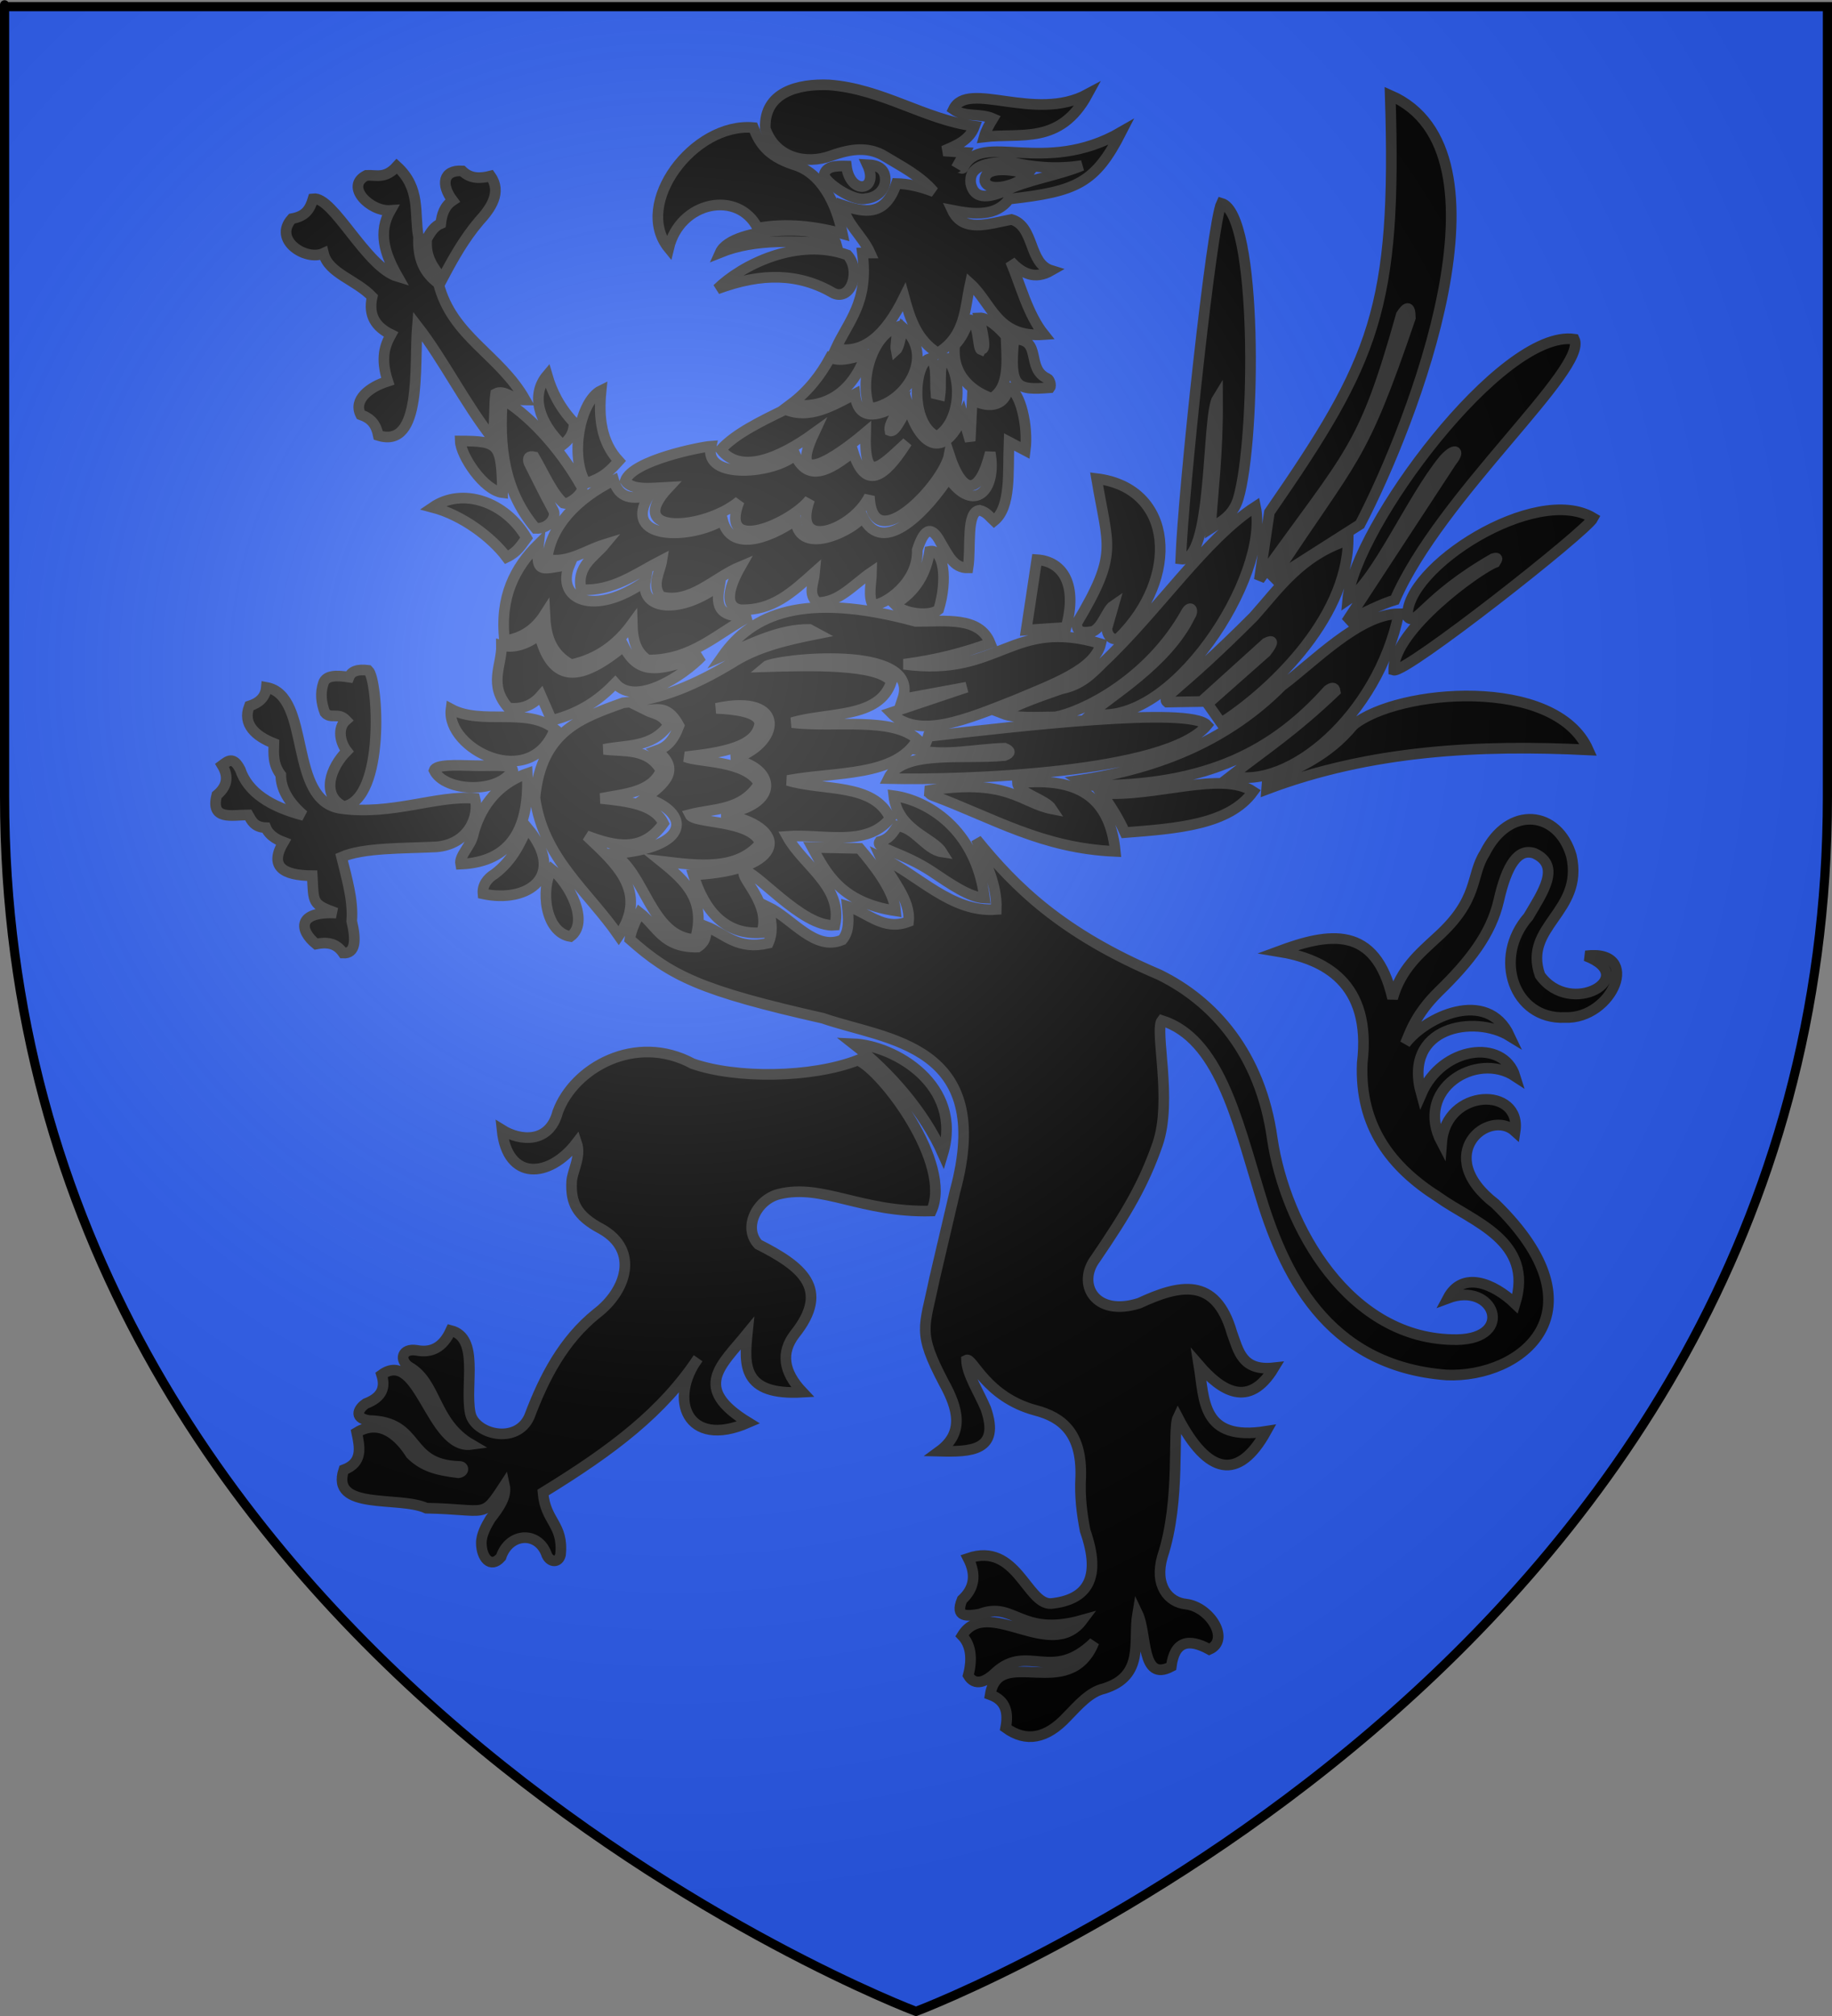 <?xml version="1.0" encoding="UTF-8" standalone="no"?>
<svg
   xmlns:dc="http://purl.org/dc/elements/1.1/"
   xmlns:cc="http://web.resource.org/cc/"
   xmlns:rdf="http://www.w3.org/1999/02/22-rdf-syntax-ns#"
   xmlns:svg="http://www.w3.org/2000/svg"
   xmlns="http://www.w3.org/2000/svg"
   xmlns:xlink="http://www.w3.org/1999/xlink"
   xmlns:sodipodi="http://sodipodi.sourceforge.net/DTD/sodipodi-0.dtd"
   xmlns:inkscape="http://www.inkscape.org/namespaces/inkscape"
   height="660"
   width="600"
   version="1.0"
   id="svg2"
   sodipodi:version="0.32"
   inkscape:version="0.45.1"
   sodipodi:docname="Blason_Morestel.svg"
   sodipodi:docbase="C:\monAtelierGraphique\Blasons"
   inkscape:export-filename="/Users/olivier/Desktop/Blason Rouge/Blason_Vide_3D.png"
   inkscape:export-xdpi="144"
   inkscape:export-ydpi="144"
   inkscape:output_extension="org.inkscape.output.svg.inkscape">
  <rect width="100%" height="100%" fill="#808080" stroke="none"/>
  <sodipodi:namedview
     inkscape:window-height="750"
     inkscape:window-width="1280"
     inkscape:pageshadow="2"
     inkscape:pageopacity="0.0"
     guidetolerance="10.0"
     gridtolerance="10.0"
     objecttolerance="10.0"
     borderopacity="1.0"
     bordercolor="#666666"
     pagecolor="#ffffff"
     id="base"
     showgrid="false"
     height="660px"
     inkscape:zoom="0.11136932"
     inkscape:cx="366.15771"
     inkscape:cy="339.98965"
     inkscape:window-x="-8"
     inkscape:window-y="-8"
     inkscape:current-layer="layer4" />
  <desc
     id="desc4">Flag of Canton of Valais (Wallis)</desc>
  <defs
     id="defs6">
    <linearGradient
       id="linearGradient2893">
      <stop
         style="stop-color:white;stop-opacity:0.314;"
         offset="0"
         id="stop2895" />
      <stop
         id="stop2897"
         offset="0.19"
         style="stop-color:white;stop-opacity:0.251;" />
      <stop
         style="stop-color:#6b6b6b;stop-opacity:0.125;"
         offset="0.6"
         id="stop2901" />
      <stop
         style="stop-color:black;stop-opacity:0.125;"
         offset="1"
         id="stop2899" />
    </linearGradient>
    <linearGradient
       id="linearGradient2885">
      <stop
         id="stop2887"
         offset="0"
         style="stop-color:white;stop-opacity:1;" />
      <stop
         style="stop-color:white;stop-opacity:1;"
         offset="0.229"
         id="stop2891" />
      <stop
         id="stop2889"
         offset="1"
         style="stop-color:black;stop-opacity:1;" />
    </linearGradient>
    <linearGradient
       id="linearGradient2955">
      <stop
         id="stop2867"
         offset="0"
         style="stop-color:#fd0000;stop-opacity:1;" />
      <stop
         style="stop-color:#e77275;stop-opacity:0.659;"
         offset="0.5"
         id="stop2873" />
      <stop
         style="stop-color:black;stop-opacity:0.323;"
         offset="1"
         id="stop2959" />
    </linearGradient>
    <radialGradient
       inkscape:collect="always"
       xlink:href="#linearGradient2955"
       id="radialGradient2961"
       cx="225.524"
       cy="218.901"
       fx="225.524"
       fy="218.901"
       r="300"
       gradientTransform="matrix(-4.167939e-4,2.183,-1.884,-3.599562e-4,615.597,-289.121)"
       gradientUnits="userSpaceOnUse" />
    <polygon
       id="star"
       transform="scale(53,53)"
       points="0,-1 0.588,0.809 -0.951,-0.309 0.951,-0.309 -0.588,0.809 0,-1 " />
    <clipPath
       id="clip">
      <path
         d="M 0,-200 L 0,600 L 300,600 L 300,-200 L 0,-200 z "
         id="path10" />
    </clipPath>
    <radialGradient
       inkscape:collect="always"
       xlink:href="#linearGradient2955"
       id="radialGradient1911"
       gradientUnits="userSpaceOnUse"
       gradientTransform="matrix(-4.167939e-4,2.183,-1.884,-3.599562e-4,615.597,-289.121)"
       cx="225.524"
       cy="218.901"
       fx="225.524"
       fy="218.901"
       r="300" />
    <radialGradient
       inkscape:collect="always"
       xlink:href="#linearGradient2955"
       id="radialGradient2865"
       gradientUnits="userSpaceOnUse"
       gradientTransform="matrix(0,1.749,-1.593,-1.049767e-7,551.788,-191.29)"
       cx="225.524"
       cy="218.901"
       fx="225.524"
       fy="218.901"
       r="300" />
    <radialGradient
       inkscape:collect="always"
       xlink:href="#linearGradient2955"
       id="radialGradient2871"
       gradientUnits="userSpaceOnUse"
       gradientTransform="matrix(0,1.386,-1.323,-5.741131e-8,-158.082,-109.541)"
       cx="225.524"
       cy="218.901"
       fx="225.524"
       fy="218.901"
       r="300" />
    <radialGradient
       inkscape:collect="always"
       xlink:href="#linearGradient2893"
       id="radialGradient3163"
       gradientUnits="userSpaceOnUse"
       gradientTransform="matrix(1.353,0,0,1.349,-77.629,-85.747)"
       cx="221.445"
       cy="226.331"
       fx="221.445"
       fy="226.331"
       r="300" />
  </defs>
  <g
     inkscape:groupmode="layer"
     id="layer3"
     inkscape:label="Fond écu"
     style="display:inline"
     sodipodi:insensitive="true">
    <path
       id="path2855"
       style="fill:#2b5df2;fill-opacity:1;fill-rule:evenodd;stroke:none;stroke-width:1px;stroke-linecap:butt;stroke-linejoin:miter;stroke-opacity:1"
       d="M 300,658.5 C 300,658.5 598.5,546.18 598.5,260.728 C 598.5,-24.723 598.5,2.176 598.5,2.176 L 1.5,2.176 L 1.5,260.728 C 1.5,546.18 300,658.5 300,658.5 z "
       sodipodi:nodetypes="cccccc" />
  </g>
  <g
     inkscape:groupmode="layer"
     id="layer4"
     inkscape:label="Meubles">
    <g
       id="g4438"
       transform="matrix(1.163,0,0,1.163,-102.553,-52.318)"
       style="fill:#000000;fill-opacity:1;stroke:#313131;stroke-width:3;stroke-miterlimit:4;stroke-dasharray:none;stroke-opacity:1;display:inline">
      <path
         d="M 325.428,110.782 C 323.679,102.047 319.313,93.452 311.582,91.3 C 304.092,88.779 301.995,85.088 300.322,80.905 C 283.456,79.412 266.313,102.399 276.491,114.866 C 279.666,101.503 296.111,98.41 301.545,109.189 C 309.596,107.741 317.651,108.622 325.428,110.782 z M 290.979,116.073 C 301.107,111.986 312.491,112.956 323.662,113.612 C 322.169,107.938 294.34,108.542 290.979,116.073 z M 290.158,126.33 C 302.767,121.659 313.196,121.838 322.979,127.56 C 327.968,129.71 330.713,121.053 326.808,116.757 C 312.697,111.666 297.016,119.613 290.158,126.33 z "
         id="path3646"
         style="fill:#000000;fill-opacity:1;fill-rule:evenodd;stroke:#313131;stroke-width:3;stroke-linecap:butt;stroke-linejoin:miter;stroke-miterlimit:4;stroke-dasharray:none;stroke-opacity:1" />
      <path
         d="M 326.534,91.731 C 327.577,100.066 335.924,98.88 332.414,91.321 C 335.515,91.457 337.643,92.565 337.474,95.971 C 337.178,99.035 334.539,100.668 332.004,100.894 C 328.493,101.853 320.474,96.327 320.243,94.193 C 320.818,91.759 323.452,91.658 326.534,91.731 z "
         id="path2430"
         style="fill:#000000;fill-opacity:1;fill-rule:evenodd;stroke:#313131;stroke-width:3;stroke-linecap:butt;stroke-linejoin:miter;marker:none;marker-start:none;marker-mid:none;marker-end:none;stroke-miterlimit:4;stroke-dasharray:none;stroke-dashoffset:0;stroke-opacity:1;visibility:visible;display:inline;overflow:visible;enable-background:accumulate" />
      <path
         d="M 212.723,123.531 C 210.314,120.415 207.826,117.352 208.376,112.2 C 209.412,110.368 210.513,108.635 212.296,107.924 C 212.595,105.391 213.276,103.031 215.645,101.439 C 212.211,96.865 212.99,92.769 218.353,93.101 C 220.676,95.375 223.446,95.269 226.335,94.527 C 229.564,99.1 226.419,103.633 223.057,107.283 C 218.952,112.163 216.044,117.226 212.723,123.531 z M 184.984,272.025 C 196.716,269.917 194.728,236.324 191.888,233.683 C 188.742,233.278 187.07,234.019 186.471,235.595 C 182.962,235.06 179.954,235.025 179.249,237.294 C 178.316,240.056 178.627,242.817 179.674,245.579 C 181.282,247.54 183.457,245.405 185.622,247.703 C 182.994,250.021 184.089,254.198 185.834,256.412 C 181.246,261.027 178.447,268.82 184.984,272.025 z M 226.993,168.571 C 227.598,163.032 227.318,158.832 227.751,155.814 C 230.217,154.463 232.535,157.608 236.134,157.602 C 228.869,144.709 215.465,139.842 211.658,124.786 C 207.481,121.66 205.82,117.767 206.03,111.716 C 204.785,105.039 206.809,98.034 199.937,91.79 C 196.626,95.468 194.141,94.176 191.345,94.349 C 185.156,97.415 192.423,104.625 198.109,104.221 C 194.619,110.33 196.407,116.254 200.169,122.846 C 191.272,120.2 182.019,100.178 176.354,100.93 C 175.412,104.025 174.172,105.85 170.361,106.554 C 164.931,112.6 174.424,118.553 179.279,116.286 C 180.651,121.968 188.342,123.668 192.99,128.535 C 191.78,133.964 194.153,137.112 198.291,139.138 C 196.544,142.263 195.277,145.809 197.377,152.3 C 192.177,153.945 187.632,157.476 189.739,161.717 C 192.803,162.801 194.099,164.542 194.725,167.576 C 207.237,171.464 204.79,147.709 205.715,136.783 C 213.133,146.347 219.069,158.497 226.993,168.571 z M 184.373,286.242 C 190.477,283.586 201.534,283.83 210.959,283.388 C 220.215,282.702 223.271,274.589 221.924,269.72 C 211.203,268.775 198.542,274.576 184.223,272.574 C 169.068,270.47 176.049,240.767 163.195,238.478 C 162.954,241.191 161.199,242.84 158.388,243.735 C 156.376,248.929 160.178,252.224 165.298,254.249 C 165.218,257.203 164.998,260.157 167.25,263.111 C 167.263,266.916 169.291,270.721 173.709,274.526 C 164.351,272.11 157.988,268.029 155.835,261.609 C 153.864,257.723 152.31,259.249 150.728,260.407 C 152.807,263.856 151.948,266.57 149.226,268.819 C 147.371,276.046 153.472,274.381 158.088,274.376 C 159.034,276.049 159.775,277.858 163.044,277.981 C 164.098,280.558 167.024,281.661 168.001,282.037 C 163.941,288.9 167.777,291.433 176.112,291.499 C 176.535,299.18 175.98,299.503 182.871,302.013 C 171.736,301.445 172.446,306.88 177.164,310.725 C 180.027,310.183 182.754,310.253 184.824,313.279 C 188.328,313.428 188.513,309.705 187.227,304.267 C 187.689,298.258 185.815,292.25 184.373,286.242 z M 362.637,80.509 C 361.175,84.532 357.47,85.938 353.884,87.484 L 359.901,87.894 L 357.44,92.27 C 357.94,91.48 359.103,92.942 359.492,92.134 C 364.533,81.654 382.097,94.791 403.936,82.151 C 396.586,96.544 391.411,98.891 372.346,101.022 C 368.801,105.872 362.771,105.44 356.346,104.168 C 359.378,110.597 366.507,108.015 373.03,106.766 C 379.628,108.692 377.726,119.118 384.243,121.125 C 379.577,123.817 375.971,122.002 372.756,118.527 C 375.713,125.561 377.602,133.449 382.192,139.176 C 368.908,140.168 367.503,130.36 361.406,124.817 C 359.821,132.069 360.083,139.553 352.243,144.373 C 346.538,140.731 344.567,135.157 342.808,128.646 C 337.533,139.39 331.351,144.788 323.525,143.142 C 327.125,135.248 332.846,130.168 331.047,116.202 L 333.235,116.202 C 331.095,111.369 326.324,107.869 325.577,102.8 C 331.607,104.813 337.453,106.09 340.619,96.646 C 343.777,96.716 347.263,97.443 351.149,98.971 C 347.354,94.47 341.832,91.696 336.654,88.578 C 332.484,86.436 328.107,86.708 322.158,88.851 C 315.213,91.371 306.6,89.545 303.697,81.193 C 303.247,70.817 313.105,68.535 321.611,68.886 C 336.677,69.979 348.557,78.675 362.637,80.509 z M 392.859,91.586 C 386.697,94.226 376.733,95.785 371.252,98.697 C 364.703,101.533 362.281,99.984 361.543,96.646 C 360.969,91.984 365.509,90.561 372.756,90.629 C 378.994,92.028 385.532,92.728 392.859,91.586 z M 239.861,198.117 C 233.191,204.689 228.849,212.988 230.276,225.347 C 235.251,224.677 238.952,222.096 241.604,217.94 C 241.858,223.546 243.013,228.792 249.011,232.1 C 256.639,230.458 262.072,226.257 266.22,220.555 C 266.319,224.644 267.028,228.429 270.577,230.793 C 283.213,230.832 289.978,223.304 299.442,218.376 C 289.472,219.209 290.005,214.515 290.837,209.662 C 279.847,217.969 268.424,216.823 269.924,208.573 C 255.433,218.884 244.493,213.717 248.575,203.998 C 240.887,204.889 238.876,207.131 239.861,198.117 z M 240.079,223.604 C 236.973,226.099 233.087,227.619 229.405,226.654 C 229.535,232.318 225.566,237.764 231.365,244.3 C 234.665,244.639 237.793,243.947 240.515,240.814 L 243.565,247.785 C 251.906,245.664 257.124,241.757 261.428,237.329 C 267.243,244.06 280.685,235.094 285.826,229.704 C 274.792,233.254 268.373,235.909 263.824,226.872 C 251.866,236.669 243.782,237.841 240.079,223.604 z M 284.757,427.353 C 276.421,438.634 281.379,453.084 298.909,445.428 C 282.855,435.622 291.302,429.344 298.629,420.346 C 297.726,429.212 297.181,437.881 314.182,436.881 C 308.689,431.083 308.093,425.677 311.94,420.627 C 322.213,407.774 313.918,401.459 301.712,395.265 C 297.294,390.544 301.318,382.617 307.597,381.112 C 319.796,378.115 330.696,386.366 350.474,385.877 C 356.522,372.55 336.579,346.257 329.736,343.42 C 316.685,348.48 295.471,348.69 283.216,344.401 C 267.158,335.743 249.798,345.584 245.243,357.992 C 242.897,366.973 234.641,366.217 229.549,363.037 C 231.032,377.532 242.875,376.728 250.567,366.68 C 251.912,370.647 249.296,374.656 249.157,377.675 C 248.889,383.463 250.475,387.224 257.579,390.951 C 268.318,397.025 264.485,408.46 256.172,414.742 C 246.766,422.343 241.442,432.665 237.256,443.747 C 233.669,451.84 221.632,448.716 220.581,442.626 C 219.098,434.614 223.231,421.549 215.116,419.506 C 212.927,424.333 209.645,425.884 205.588,425.111 C 201.347,424.407 200.547,427.781 203.346,429.735 C 211.27,434.167 210.236,445.398 220.861,451.594 C 209.525,453.139 206.227,424.3 195.64,431.977 C 196.7,435.324 196.048,438.244 191.156,440.104 C 189.517,441.176 187.315,444.106 192.137,444.868 C 206.99,445.149 202.163,457.376 217.58,457.783 C 218.932,457.819 218.866,459.371 217.259,459.556 C 211.189,458.835 207.342,457.785 203.853,454.327 C 200.735,449.396 195.341,444.121 188.633,448.231 C 189.546,452.507 190.363,456.749 184.99,458.74 C 181.171,470.327 200.434,465.976 208.251,469.529 C 225.636,469.856 223.916,472.778 230.25,463.084 C 230.942,466.216 228.767,469.348 226.296,472.48 C 225.122,474.443 223.701,476.98 223.725,479.385 C 223.766,483.425 226.288,486.693 229.255,483.33 C 231.591,476.304 239.888,475.899 242.187,482.782 C 243.146,484.817 245.465,484.978 246.022,482.672 C 246.947,474.02 241.756,473.39 241.091,465.138 C 261.096,452.872 274.79,442.314 284.757,427.353 z M 215.191,244.582 C 223.88,249.29 236.724,243.843 244.434,250.231 C 237.637,268.057 213.716,255.798 215.191,244.582 z M 210.409,261.835 C 210.939,260.163 216.633,260.375 221.416,260.513 C 227.195,260.68 232.196,259.981 232.554,261.689 C 228.801,268.492 213.431,268.024 210.409,261.835 z M 236.661,262.715 C 237.33,277.675 232.491,287.621 217.889,288.233 C 217.442,285.943 220.64,283.246 221.384,280.159 C 223.018,273.371 227.421,265.908 236.661,262.715 z M 236.661,277.968 C 234.475,282.801 232.347,287.283 227.51,290.981 C 225.408,292.231 223.968,294.178 224.195,296.593 C 236.903,299.345 247.999,291.539 236.661,277.968 z M 243.554,289.7 C 248.441,293.501 254.318,304.576 248.833,308.619 C 241.589,307.434 240.362,295.125 243.554,289.7 z M 210.017,187.806 C 218.374,189.998 226.67,196.256 230.848,201.858 C 233.984,200.355 234.997,198.322 236.469,196.402 C 230.486,186.131 218.371,182.079 210.017,187.806 z M 217.787,169.124 C 217.912,173.182 224.348,183.023 229.69,183.673 C 229.394,169.861 228.846,169.164 217.787,169.124 z M 242.255,150.608 C 243.603,155.27 245.871,159.778 249.86,164 C 249.8,167.136 248.363,168.895 246.553,170.282 C 239.885,163.816 237.574,156.147 242.255,150.608 z M 257.464,154.907 C 256.698,162.45 257.487,169.395 262.424,174.745 C 260.279,177.108 258.306,179.52 253.166,181.028 C 248.476,173.453 251.551,157.77 257.464,154.907 z M 229.69,157.387 C 236.096,161.062 245.211,169.948 252.009,182.02 C 252.946,183.442 248.592,187.207 246.884,186.649 C 243.785,184.01 241.318,178.219 238.618,173.588 C 237.189,173.273 236.674,173.806 237.13,175.241 C 239.382,179.667 241.038,183.198 244.073,188.798 C 244.876,190.529 242.926,193.882 239.013,193.73 C 229.926,183.009 228.708,170.296 229.69,157.387 z M 372.114,154.028 C 371.204,160.069 365.477,159.643 361.965,157.411 L 361.389,169.14 L 359.345,162.047 C 353.765,174.818 347.107,170.173 343.955,159.402 C 342.182,162.279 340.264,166.898 338.785,166.255 C 338.352,164.232 340.681,161.874 341.911,158.44 C 334.971,162.772 329.698,163.278 328.926,155.915 C 322.49,159.287 316.075,163.085 309.328,160.243 C 302.214,163.692 295.154,167.156 291.174,171.545 C 296.72,178.611 307.676,173.99 317.384,166.976 C 309.88,183.068 323.827,173.614 331.932,166.736 C 331.528,181.661 335.762,176.711 343.594,169.501 C 338.917,176.818 332.415,184.956 328.445,172.266 C 324.317,175.115 316.193,182.428 312.094,172.988 C 306.693,178.239 286.082,180.328 288.408,170.583 C 285.717,170.762 266.295,174.536 264.242,180.322 C 266.114,183.138 271.56,182.382 276.505,182.125 C 263.568,195.846 286.485,194.312 296.344,186.093 C 290.302,201.516 311.117,192.165 316.182,185.612 C 310.823,200.706 328.371,194.193 333.014,184.65 C 333.716,202.584 353.945,181.157 355.497,172.988 C 359.345,184.673 364.034,184.548 367.039,172.387 C 368.995,183.123 362.431,189.72 355.257,179.48 C 349.687,187.944 336.949,202.349 331.09,190.421 C 329.379,193.656 313.353,202.221 312.214,191.383 C 304.165,196.92 293.854,200.219 291.655,191.383 C 282.807,196.812 262.996,197.259 270.975,184.41 C 266.321,185.662 262.462,185.323 260.996,180.202 C 250.617,185.369 243.251,193.079 242.239,202.444 C 248.171,203.645 253.109,199.884 258.471,198.236 C 255.604,201.689 250.383,204.367 251.858,210.981 C 260.84,211.499 267.398,206.362 274.582,202.685 C 274.047,206.091 271.579,209.498 274.221,212.905 C 282.523,215.217 289.255,207.58 296.704,204.488 C 293.574,209.982 291.827,215.835 296.704,216.632 C 305.765,216.927 311.222,211.748 317.624,206.051 C 317.387,208.965 315.515,212.215 318.346,214.588 C 324.387,214.706 328.653,209.409 333.615,206.051 C 333.557,209.208 332.593,212.728 333.976,215.309 C 337.344,215.351 346.878,208.934 346.48,199.799 C 348.158,194.648 350.14,192.076 353.093,197.755 C 355.089,201.013 356.651,204.954 360.787,204.849 C 361.699,199.256 360.162,189.041 364.034,188.618 C 366.112,189.155 366.823,190.43 368.122,191.624 C 372.995,187.68 371.981,177.849 372.33,169.381 L 376.898,171.785 C 377.793,165.036 375.547,155.086 372.114,154.028 z M 528.843,331.407 C 542.382,331.956 550.778,312.011 534.749,314.063 C 550.336,319.978 530.477,331.609 521.848,319.503 C 516.985,305.579 534.248,301.818 530.708,285.929 C 526.995,273.1 513.074,271.559 506.304,285.152 C 502.204,291.573 504.842,298.021 492.937,308.778 C 487.822,313.511 482.703,317.752 480.347,326.031 C 475.539,305.162 462.374,307.546 448.171,312.819 C 460.921,314.891 474.524,321.469 471.798,344.217 C 471.008,362.104 480.033,373.608 493.248,381.988 C 502.846,388.901 520.317,394.194 514.853,411.987 C 508.777,406.169 499.996,402.644 495.89,410.433 C 508.929,405.507 514.99,421.808 498.533,422.09 C 468.022,422.421 450.084,389.959 446.462,365.512 C 443.129,341.604 429.954,326.856 414.597,319.347 C 387.198,307.723 374.128,294.789 363.148,281.266 C 365.567,287.688 369.023,293.813 368.744,301.006 C 356.03,301.951 346.942,291.292 336.102,286.24 C 338.805,292.295 344.722,297.993 344.029,304.426 C 336.882,307.164 332.452,301.749 326.776,300.073 C 327.162,303.66 327.43,307.188 325.377,309.555 C 317.669,312.868 311.362,303.575 304.393,300.229 C 305.334,303.648 306.055,307.068 304.549,310.488 C 295.839,312.486 292.482,307.943 287.14,305.825 C 286.998,307.856 287.186,309.943 284.653,311.576 C 274.832,311.775 273.33,305.82 268.332,301.939 C 267.154,304.303 265.91,306.634 265.534,309.4 C 277.182,319.715 285.352,323.824 319.937,331.627 C 337.727,337.817 368.473,338.712 357.086,380.434 L 351.335,404.993 C 348.474,418.93 346.425,419.811 353.977,434.214 C 357.976,441.456 359.827,448.301 352.734,453.488 C 361.584,453.716 369.934,453.474 365.79,441.52 C 363.85,436.91 360.454,431.717 360.35,427.842 C 362.036,426.936 365.779,438.226 379.78,441.986 C 387.271,443.937 392.86,448.39 392.525,460.639 C 392.202,466.208 392.859,471.124 393.769,475.871 C 398.489,489.321 394.32,495.363 384.132,496.389 C 377.32,496.637 374.438,478.977 360.817,483.643 C 363.258,488.389 362.467,492.212 359.107,495.301 C 357.037,500.375 360.469,499.948 364.081,499.342 C 373.887,495.573 375.562,505.968 392.992,501.052 C 384.04,513.011 366.161,493.958 359.107,505.404 C 361.488,507.857 362.14,511.694 360.829,516.61 C 362.716,519.772 365.822,518.427 368.537,515.792 C 377.599,507.508 384.39,518.824 396.256,507.269 C 389.314,524.474 369.376,507.756 367.034,522.036 C 371.615,523.7 372.161,527.226 371.386,531.362 C 377.137,535.551 382.888,534.426 388.64,528.253 C 391.883,524.927 395.014,521.262 399.054,520.326 C 410.661,516.721 407.213,506.982 408.535,499.187 C 411.274,504.898 409.398,518.687 418.017,514.108 C 418.94,506.978 422.849,506.068 428.742,509.29 C 434.682,506.665 429.023,497.398 422.214,496.544 C 417.177,496.072 413.202,491.229 415.53,483.177 C 420.791,467.156 418.28,447.36 419.882,444.007 C 428.267,460.136 436.947,462.001 444.752,447.893 C 426.449,450.804 427.381,439.061 425.789,429.241 C 432.058,436.499 439.882,441.666 446.928,430.018 C 437.887,431.006 436.979,425.218 435.115,420.225 C 430.504,404.125 420.155,406.672 409.002,411.832 C 396.371,415.858 391.351,406.295 396.722,399.241 C 405.471,386.411 410.248,378.292 414.146,367.11 C 418.466,354.717 413.25,334.967 415.374,332.249 C 431.252,337.277 436.445,359.664 442.731,380.278 C 449.432,402.889 461.527,429.498 495.579,432.038 C 516.494,432.917 540.471,414.26 509.258,383.853 C 491.336,370.031 507.491,356.733 514.853,363.479 C 516.833,350.77 495.384,351.164 494.18,366.6 C 486.285,351.604 503.945,340.761 514.853,347.948 C 511.578,337.32 494.259,339.418 488.429,352.922 C 483.099,333.83 503.485,330.564 513.299,336.601 C 506.977,323.005 489.488,331.337 483.922,338.777 C 485.257,335.6 486.893,330.471 493.208,324.226 C 502.042,315.644 508.067,307.896 510.218,298.572 C 512.564,288.159 515.773,283.702 520.257,285.187 C 528.003,288.69 522.48,296.36 518.584,303.033 C 508.457,314.529 514.445,332.029 528.843,331.407 z M 377.679,93.919 C 373.156,92.661 365.216,91.559 365.508,95.971 C 366.575,99.531 375.394,97.024 377.679,93.919 z M 365.319,83.535 C 375.632,82.293 386.663,85.866 394.462,71.495 C 379.534,79.559 360.633,67.372 356.655,75.771 C 359.869,78.055 364.161,76.77 367.795,78.359 C 366.716,80.122 365.817,81.772 365.319,83.535 z M 310.825,158.823 C 315.821,155.097 319.276,150.548 321.941,145.674 C 325.789,147.052 328.83,145.231 331.998,144.907 C 327.635,156.785 319.306,160.225 310.825,158.823 z M 340.851,137.031 C 333.759,139.384 330.003,152.196 333.089,159.966 C 342.92,158.969 351.956,145.244 342.522,137.242 C 341.64,140.266 341.378,142.768 340.521,143.53 C 340.256,142.216 340.783,140.719 340.851,137.031 z M 354.86,145.949 C 359.356,151.195 358.779,163.878 352.022,167.84 C 344.238,164.21 345.651,147.272 349.793,146.017 C 352.26,146.494 351.397,152.316 351.752,155.881 L 352.9,156.151 C 353.385,152.491 352.296,146.411 354.86,145.949 z M 361.143,135.004 C 363.829,134.966 363.495,143.011 364.386,143.382 L 364.487,143.179 C 365.55,143.645 365.723,141.719 363.913,134.464 C 366.435,134.311 369.904,137.657 371.48,139.598 C 371.674,146.047 372.747,154.043 367.426,157.097 C 362.689,155.501 356.102,151.137 357.022,142.166 C 359.023,140.109 360.023,137.765 361.143,135.004 z M 373.71,140.477 C 372.315,154.426 374.527,154.828 383.844,154.124 C 384.334,153.457 383.688,151.798 383.209,151.585 C 376.817,148.738 381.959,140.343 373.71,140.477 z M 328.475,338.796 C 338.742,346.809 348.549,358.122 353.697,369.763 C 359.441,350.498 340.15,339.285 328.475,338.796 z M 340.118,215.095 C 346.259,211.438 348.993,206.207 349.971,200.167 C 353.929,199.369 355.101,208.145 352.509,216.588 C 350.178,218.638 342.799,217.871 340.118,215.095 z M 377.159,222.357 L 380.152,202.53 C 387.663,203.019 391.653,209.75 388.382,221.609 L 377.159,222.357 z M 396.986,179.71 C 400.228,199.172 403.229,200.653 391.375,220.486 C 391.474,223.491 393.767,223.049 395.991,222.714 C 398.725,221.391 399.836,216.735 401.726,215.458 L 400.088,221.193 C 399.441,222.393 400.605,225.632 403.131,224.704 C 420.464,207.751 418.884,182.385 396.986,179.71 z M 432.156,102.199 C 442.403,105.193 441.842,168.395 436.92,185.23 C 435.443,190.283 431.736,191.991 429.113,193.689 C 429.631,183.259 431.161,173.805 431.054,157.054 C 427.926,162.018 429.852,203.602 420.686,202.35 C 421.401,183.035 429.456,107.776 432.156,102.199 z M 442.814,208.191 L 445.65,189.192 C 475.38,146.213 481.585,131.779 479.677,71.798 C 515.686,87.439 486.26,163.573 471.17,192.595 L 446.217,208.475 C 469.693,172.502 471.192,176.012 485.348,134.465 C 485.302,130.641 484.183,131.541 482.796,133.614 C 471.997,172.035 468.733,171.885 442.814,208.191 z M 467.69,213.867 C 469.503,193.59 511.09,137.499 531.521,140.463 C 535.512,148.724 493.755,184.434 480.988,213.867 C 477.185,214.993 472.084,217.531 467.336,220.073 L 496.946,174.86 C 499.556,171.612 497.758,171.042 494.818,174.328 C 485.598,185.558 475.941,208.335 467.69,213.867 z M 480.669,233.629 C 484.026,234.59 534.972,194.533 536.861,190.793 C 520.637,180.988 483.457,205.016 484.575,218.637 C 487.053,221.496 489.298,213.374 508.658,202.245 C 510.066,201.841 509.93,202.229 509.258,203.285 C 504.463,205.103 480.427,222.408 480.669,233.629 z M 370.529,245.852 C 374.047,247.238 379.959,246.828 385.373,246.792 C 392.542,245.526 411.61,236.627 422.407,217.096 C 423.55,215.416 424.37,216.856 423.307,218.382 C 416.779,231.927 400.167,241.361 395.519,245.852 C 417.972,250.459 445.852,207.293 441.742,187.605 C 427.336,196.94 414.246,217.027 398.526,231.76 C 395.528,234.798 392.509,237.82 387.064,238.9 C 380.423,241.218 373.75,243.535 370.529,245.852 z M 416.854,242.623 L 426.513,242.465 L 444.722,225.997 C 446.834,224.941 446.834,225.786 444.722,228.531 L 428.254,243.098 L 432.055,248.482 C 444.497,240.643 467.499,219.962 467.841,197.02 C 454.499,201.322 448.207,210.766 441.239,218.555 C 419.809,240.037 415.082,241.119 416.854,242.623 z M 392.151,264.633 C 415.366,261.149 434.38,252.906 449.156,238.031 C 457.919,231.583 470.958,217.823 482.092,217.763 C 476.161,246.425 451.047,267.496 434.905,263.367 C 444.317,256.038 452.484,250.782 464.199,239.615 C 464.002,238.285 463.177,238.529 462.14,239.298 C 447.595,255.515 428.924,266.583 394.368,266.059 L 392.151,264.633 z M 444.881,267.167 C 474.167,256.115 504.911,254.562 535.455,256.083 C 526.192,235.186 481.604,238.907 469.266,249.116 C 462.045,257.865 453.484,261.255 445.039,265.108 L 444.881,267.167 z M 398.327,268.275 C 400.936,271.774 403.212,275.439 404.978,279.36 C 419.589,278.219 434.291,277.174 441.08,267.8 C 432.159,261.868 413.451,269.449 398.327,268.275 z M 338.314,264.158 C 359.403,264.649 416.965,262.71 428.096,249.116 C 423.144,243.781 375.033,249.378 349.556,252.282 C 349.171,253.602 348.86,254.922 347.34,256.241 C 354.571,257.859 363.173,255.822 371.092,255.608 C 372.805,256.294 372.89,256.98 371.092,257.666 C 359.289,258.79 342.244,255.948 338.314,264.158 z M 339.867,268.974 C 349.03,270.203 362.991,278.151 365.449,297.784 C 361.254,297.635 355.759,293.787 350.743,290.431 C 342.437,284.873 334.526,283.864 335.893,281.889 C 338.868,281.1 339.723,279.14 340.94,277.471 C 345.876,277.968 348.92,284.139 353.409,284.808 C 350.892,280.778 340.937,278.655 339.867,268.974 z M 348.829,267.64 C 350.112,268.052 349.671,268.488 350.889,268.94 C 368.089,275.33 381.591,283.779 402.257,284.653 C 400.587,267.495 389.428,263.893 374.699,265.391 C 374.806,268.141 382.658,270.003 384.401,272.702 C 375.75,271.029 371.898,263.712 348.829,267.64 z M 330.269,283.809 C 334.043,288.262 339.906,295.526 340.393,301.385 C 324.921,299.094 320.799,290.656 316.912,283.528 L 330.269,283.809 z M 294.27,231.616 C 284.462,237.519 274.398,242.013 263.662,242.81 C 252.351,246.965 240.62,250.459 238.826,269.569 C 241.141,286.586 253.862,295.972 262.438,308.397 C 271.047,295.875 261.312,287.829 253.343,280.238 C 261.5,283.341 269.186,284.975 275.031,276.74 C 272.482,271.373 264.922,270.56 257.366,269.744 C 264.089,268.426 271.612,268.086 274.331,261.874 C 270.663,255.483 264.094,256.635 258.24,255.927 C 264.628,254.627 271.764,255.572 276.43,249.106 C 274.691,245.906 272.295,245.994 270.133,244.909 C 273.592,244.662 276.395,243.67 279.403,249.281 C 277.653,253.881 275.776,255.351 273.107,256.277 C 280.066,261.598 275.353,265.622 269.959,269.569 C 282.703,273.616 283.046,283.7 260.689,285.311 C 269.787,290.143 271.307,308.907 283.951,309.447 C 287.172,298.403 281.216,292.948 274.331,287.409 C 285,288.698 295.737,290.138 302.315,282.337 C 299.717,275.607 283.632,276.942 282.376,274.292 C 289.023,272.544 297.162,273.311 301.965,265.547 C 298.165,258.945 285.167,259.67 281.152,258.026 C 291.583,256.84 301.331,255.265 302.14,248.581 C 301.783,245.343 295.005,244.616 289.897,244.384 C 310.033,239.982 308.184,254.654 294.27,258.726 C 306.716,260.815 308.348,271.743 291.471,274.117 C 311.068,277.625 309.761,289.976 283.426,291.257 C 286.522,301.322 292.401,308.296 302.665,307.523 C 305.522,299.565 296.359,291.925 297.768,290.383 C 300.097,288.991 314.058,306.291 323.303,305.424 C 325.618,294.536 314.407,288.72 309.836,280.413 C 319.924,279.647 332.132,283.647 338.869,275.341 C 334.232,265.27 320.025,267.712 310.011,264.672 C 323.392,262.162 340.427,263.735 346.565,253.129 C 339.299,246.634 323.125,249.857 311.235,248.407 C 321.295,245.383 335.831,247.393 339.219,236.863 C 335.36,231.716 315.82,232.307 303.714,232.666 C 306.047,230.621 347.795,225.883 342.367,241.76 L 360.382,238.437 L 339.044,245.608 C 346.677,253.426 360.505,247.423 374.024,242.11 C 384.711,237.597 396.463,233.404 398.161,226.194 C 372.939,218.621 369.908,235.685 342.717,231.966 C 352.091,230.746 359.983,228.636 367.028,226.019 C 363.963,218.41 354.436,219.956 346.04,219.898 C 314.487,211.352 300.002,217.824 291.646,229.692 C 299.691,226.248 307.643,222.06 316.132,222.171 L 318.406,223.396 C 309.677,225.111 301.159,227.142 294.27,231.616 z "
         id="path2428"
         style="fill:#000000;fill-opacity:1;fill-rule:evenodd;stroke:#313131;stroke-width:3;stroke-linecap:butt;stroke-linejoin:miter;marker:none;marker-start:none;marker-mid:none;marker-end:none;stroke-miterlimit:4;stroke-dasharray:none;stroke-dashoffset:0;stroke-opacity:1;visibility:visible;display:inline;overflow:visible;enable-background:accumulate" />
    </g>
  </g>
  <g
     inkscape:groupmode="layer"
     id="layer2"
     inkscape:label="Reflet final"
     sodipodi:insensitive="true">
    <path
       sodipodi:nodetypes="cccccc"
       d="M 300,658.5 C 300,658.5 598.5,546.18 598.5,260.728 C 598.5,-24.723 598.5,2.176 598.5,2.176 L 1.5,2.176 L 1.5,260.728 C 1.5,546.18 300,658.5 300,658.5 z "
       style="opacity:1;fill:url(#radialGradient3163);fill-opacity:1;fill-rule:evenodd;stroke:none;stroke-width:1px;stroke-linecap:butt;stroke-linejoin:miter;stroke-opacity:1"
       id="path2875"
       inkscape:export-xdpi="144"
       inkscape:export-ydpi="144" />
  </g>
  <g
     inkscape:groupmode="layer"
     id="layer1"
     inkscape:label="Contour final">
    <path
       sodipodi:nodetypes="cccccc"
       d="M 300,658.5 C 300,658.5 1.5,546.18 1.5,260.728 C 1.5,-24.723 1.5,2.176 1.5,2.176 L 598.5,2.176 L 598.5,260.728 C 598.5,546.18 300,658.5 300,658.5 z "
       style="opacity:1;fill:none;fill-opacity:1;fill-rule:evenodd;stroke:#000000;stroke-width:3;stroke-linecap:butt;stroke-linejoin:miter;stroke-miterlimit:4;stroke-dasharray:none;stroke-opacity:1"
       id="path1411"
       inkscape:export-xdpi="144"
       inkscape:export-ydpi="144" />
  </g>
</svg>
